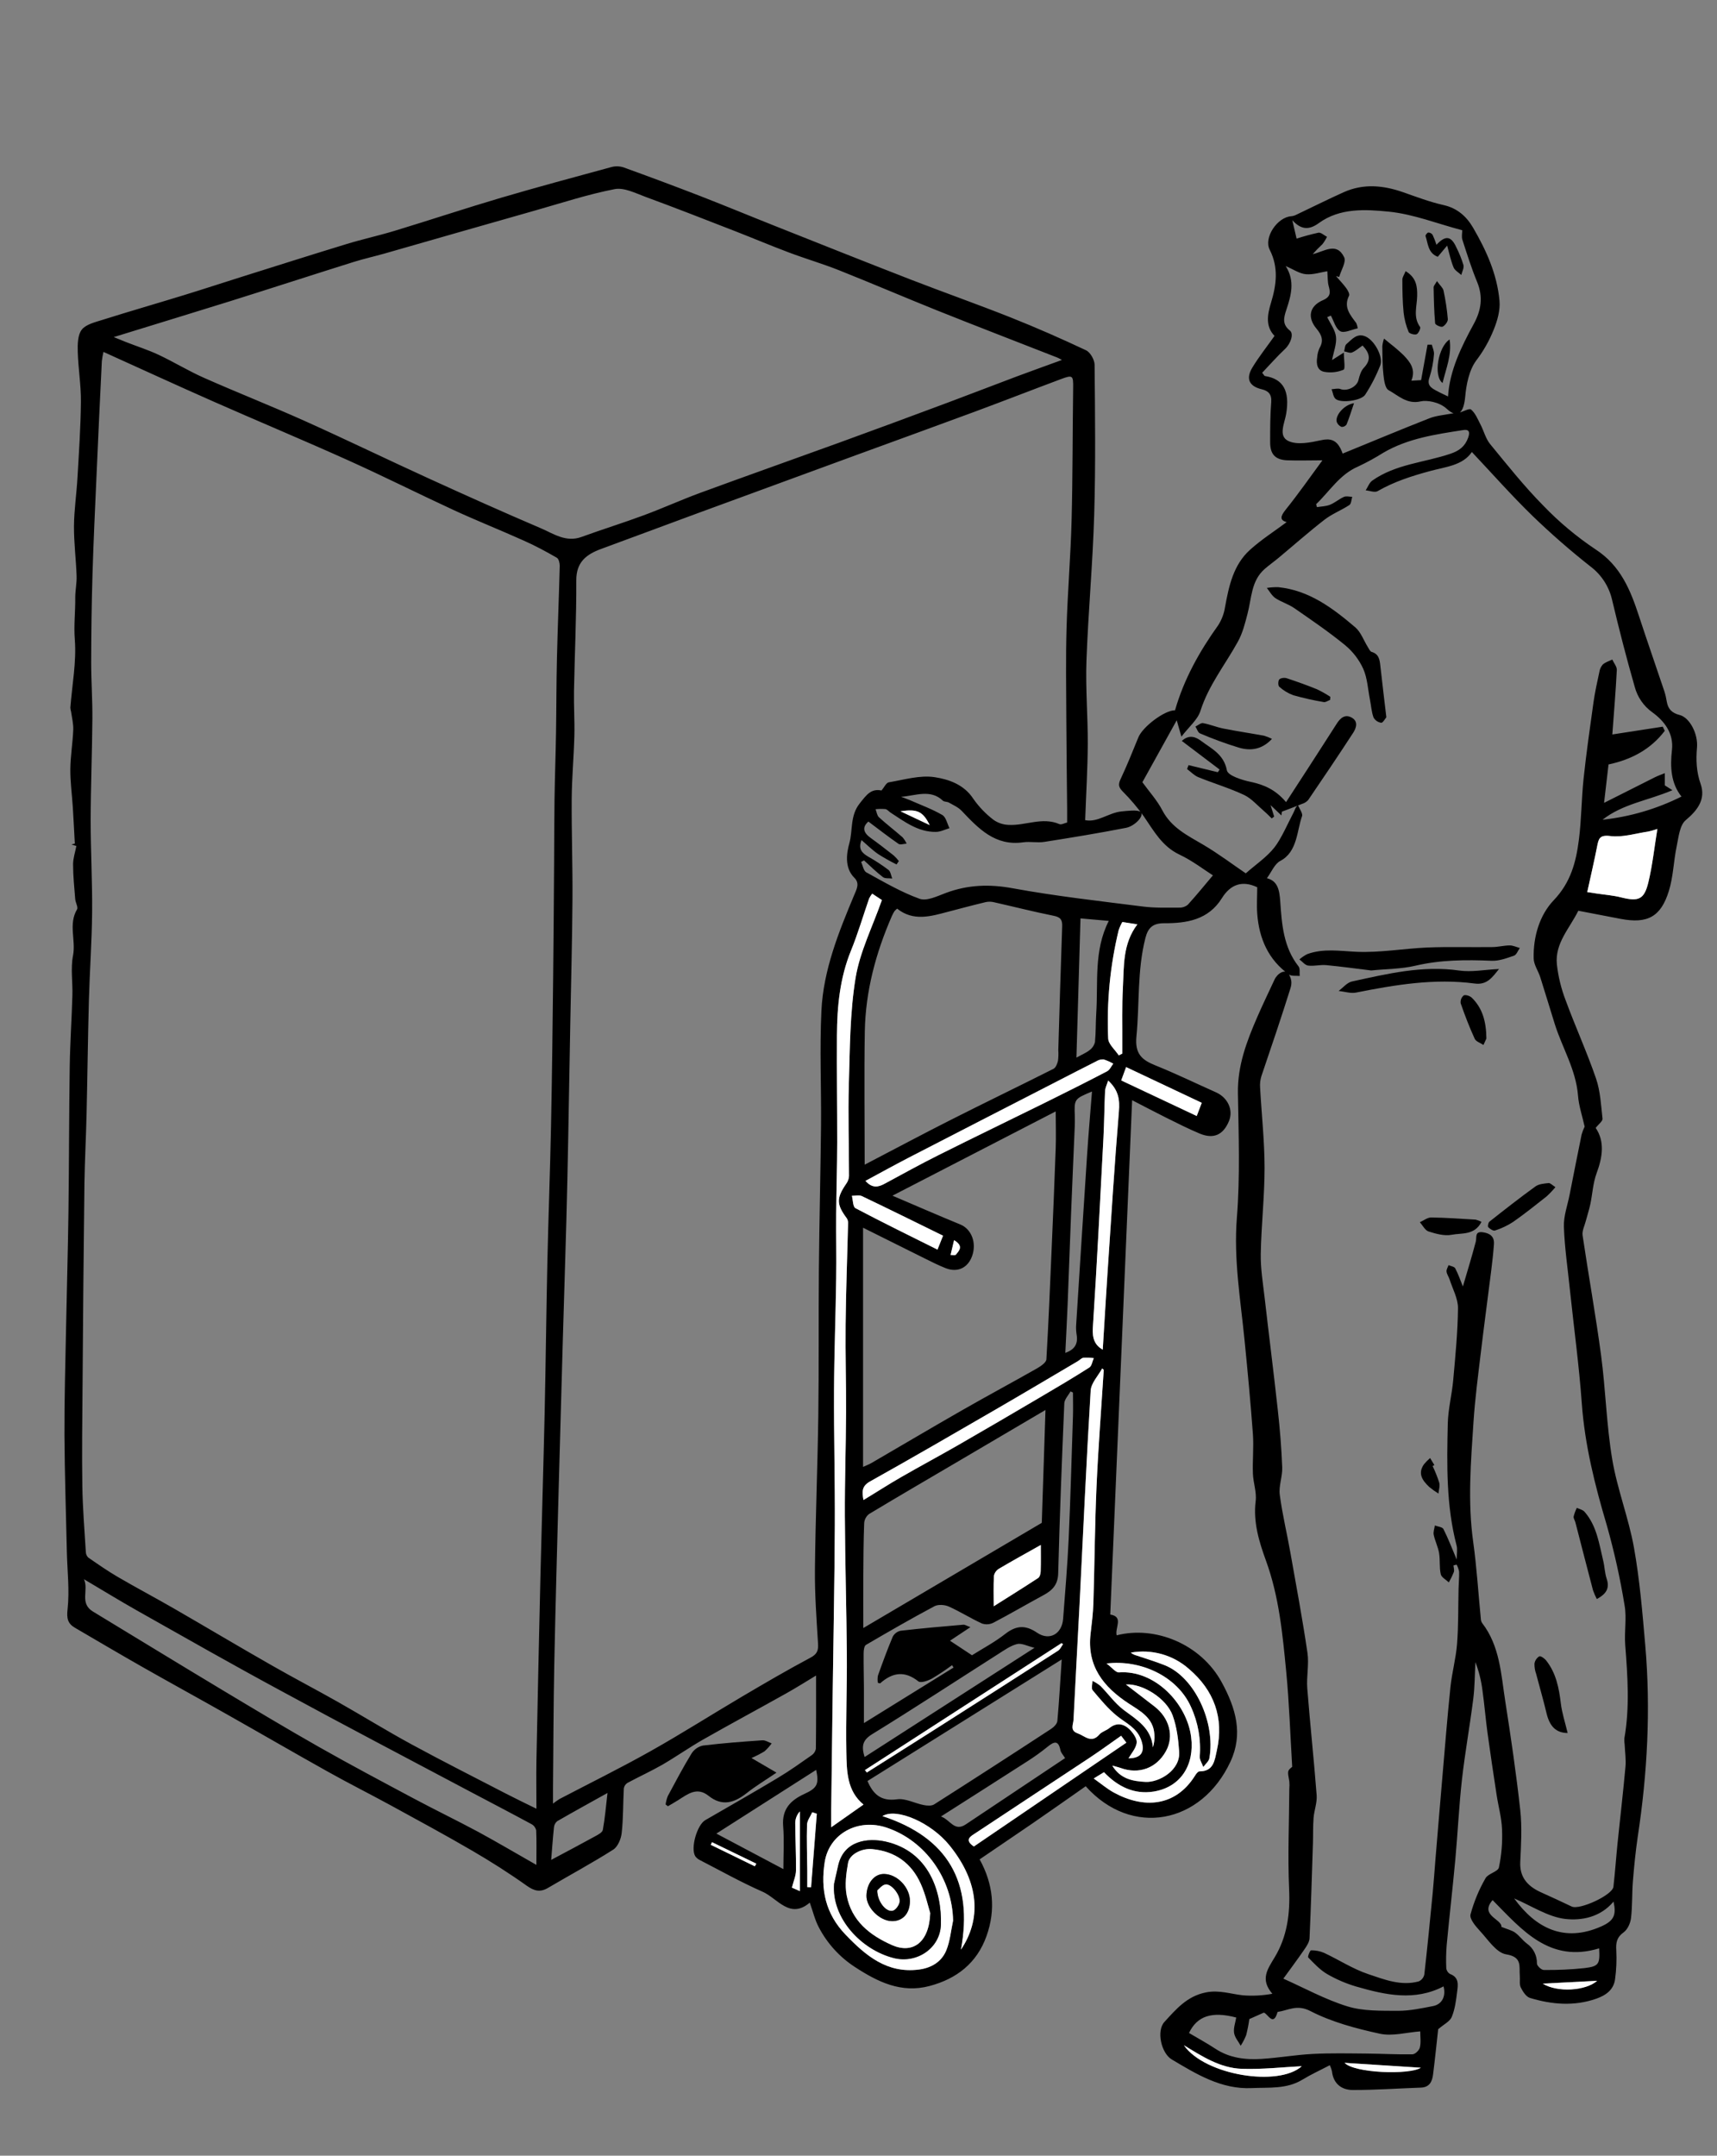<?xml version="1.0" encoding="UTF-8" standalone="no"?>
<!DOCTYPE svg PUBLIC "-//W3C//DTD SVG 1.1//EN" "http://www.w3.org/Graphics/SVG/1.1/DTD/svg11.dtd">
<svg width="100%" height="100%" viewBox="0 0 800 1004" version="1.1" xmlns="http://www.w3.org/2000/svg" xmlns:xlink="http://www.w3.org/1999/xlink" xml:space="preserve" style="fill-rule:evenodd;clip-rule:evenodd;stroke-linejoin:round;stroke-miterlimit:1.414;">
    <rect x="0" y="0" width="800" height="1004" fill="#808080" stroke="none"/>
    <g id="Layer_1_Image">
        <g transform="matrix(1,0,0,1,-1,-1)">
            <path d="M678.21,730.1C678.29,731.1 678.69,732.29 678.38,733.2C677.717,734.853 676.939,736.457 676.05,738C674.74,736.74 672.63,735.67 672.29,734.2C671.57,731.02 672.05,727.58 671.51,724.34C671.02,721.46 669.62,718.74 669.01,715.86C668.72,714.5 669.33,712.95 669.54,711.49C670.91,712.03 673.04,712.18 673.54,713.16C675.71,717.42 677.41,721.92 679.73,727.37C679.73,724.61 680.13,722.61 679.67,720.84C674.78,702.17 675.13,683.11 675.56,664.09C675.71,657.32 677.48,650.61 678.09,643.83C679.09,632.64 680.21,621.42 680.32,610.2C680.32,605.78 677.83,601.33 676.41,596.91C676.01,595.66 675.13,594.5 674.98,593.23C674.87,592.23 675.58,591.23 675.92,590.23C676.99,590.72 678.61,590.91 679.04,591.73C680.48,594.48 681.49,597.46 682.6,600.18C684.6,593.33 686.75,586.38 688.6,579.35C689.15,577.25 687.97,574.35 692,574.94C695.28,575.44 697.32,576.94 697.07,580.49C696.78,584.49 696.34,588.43 695.85,592.39C694.2,605.55 692.42,618.7 690.85,631.88C689.61,642.25 688.25,652.61 687.56,663.02C686.33,681.7 684.78,700.38 687.4,719.13C689.07,731.04 689.79,743.13 690.97,755.05C690.995,755.712 691.199,756.355 691.56,756.91C699.84,767.64 700.37,780.71 702.33,793.26C704.98,810.14 707.45,827.07 709.33,844.05C710.2,852.05 709.71,860.22 709.33,868.29C709.05,874.51 711.87,879.11 718.86,882.29C723.693,884.457 728.503,886.683 733.29,888.97C736.97,890.72 752.29,883.64 752.74,879.78C753.51,873.04 753.97,866.26 754.66,859.51C755.88,847.64 757.27,835.78 758.35,823.9C758.66,820.51 758.13,817.05 757.98,813.63C757.828,812.638 757.782,811.632 757.84,810.63C760.4,796.11 759.35,781.63 758.23,767.03C757.76,760.96 758.98,754.69 757.95,748.77C755.904,736.172 753.136,723.701 749.66,711.42C744.12,692.77 739.41,674.11 738,654.59C736.74,637.04 734.35,619.59 732.5,602.06C731.5,592.16 730,582.27 729.66,572.34C729.49,567.34 731.38,562.34 732.36,557.28C734.19,547.99 736.01,538.7 737.92,529.42C738.278,528.15 738.75,526.915 739.33,525.73C738.24,520.79 736.61,516.08 736.24,511.27C735.3,499.21 728.89,489.04 725.39,477.88C723.11,470.64 720.96,463.36 718.65,456.13C717.71,453.19 715.65,450.35 715.58,447.42C715.33,437.3 718.32,427.19 724.95,420.26C732.84,412 735.3,402.55 736.62,392.32C737.86,382.78 737.84,373.09 738.85,363.52C740.12,351.67 741.8,339.85 743.46,328.04C744.13,323.33 745.17,318.68 746.17,314.04C746.355,312.725 746.918,311.491 747.79,310.49C748.99,309.42 750.7,308.92 752.19,308.18C752.94,309.81 754.4,311.48 754.32,313.08C753.81,323.08 752.96,333.15 752.23,343.08L775.73,339.45L776.66,341.39C770.21,349.87 761.34,354.73 750.46,357.05C749.83,362.49 749.19,368.05 748.38,374.94C756.72,370.73 764.38,366.85 772.05,363.02C773.54,362.27 775.14,361.73 776.69,361.1L776.69,366.79L780.23,369.04C768.89,373.87 757.02,375.41 747.67,382.8C760.476,381.422 772.932,377.764 784.45,372C779.56,365.88 779.1,358.34 780.01,350.35C780.9,342.61 776.51,336.83 770.84,332.74C766.814,329.859 763.919,325.658 762.66,320.87C758.8,307.49 755.35,293.99 752.13,280.44C750.719,274.193 747.126,268.649 742,264.81C732.613,257.409 723.601,249.542 715,241.24C705.27,231.78 696.27,221.58 686.78,211.52C682.56,217.83 674.41,218.45 667.35,220.38C658.79,222.7 650.57,225.31 642.87,229.75C641.53,230.52 639.19,229.55 637.31,229.38C638.31,227.85 638.98,225.83 640.38,224.84C651.29,217.12 664.69,216.46 676.88,212.31C680.88,210.95 683.56,208.97 685.05,204.87C686.13,201.87 685.19,200.87 682.64,201.32C669.84,203.32 656.99,205.15 645.52,211.87C641.727,214.258 637.789,216.408 633.73,218.31C625.16,222 620.54,229.8 614.22,235.83L614.61,237.2C616.61,236.86 618.81,236.85 620.68,236.09C622.97,235.17 624.92,233.42 627.18,232.42C628.27,231.94 629.75,232.36 631.05,232.42C630.63,233.72 630.61,235.62 629.72,236.21C626,238.66 621.72,240.29 618.21,242.99C610.86,248.68 603.89,254.85 596.75,260.8C594.59,262.6 592.27,264.21 590.18,266.06C583.89,271.62 584.18,279.67 582.24,286.94C581.1,291.32 579.96,295.87 577.8,299.79C571.91,310.51 564.12,320.11 560.32,332.1C559.02,336.22 554.99,339.47 551.45,344.1C550.64,341.26 550.2,339.71 549.27,336.47L533.27,365.32C536.52,369.8 540.16,373.78 542.56,378.4C546.78,386.5 554.28,390.12 561.56,394.4C568.84,398.68 575.56,403.79 581.44,407.76C586.34,403.45 591.31,400.14 594.8,395.68C597.96,391.68 601.12,384.338 603.56,379.718C604.37,378.208 604.415,377.216 605.725,375.976C606.445,377.666 608.1,379.852 607.66,381.122C605.23,387.892 605.53,397.8 597.53,401.97C594.85,403.36 593.42,407.16 591.29,410.03C596.29,411.29 597.14,415.45 597.51,420.96C598.22,431.47 599.01,442.21 606.03,451.1C606.82,452.1 606.42,454.05 606.57,455.56C604.88,455.36 602.78,455.75 601.57,454.89C591.92,447.98 587.64,438.09 586.78,426.56C586.47,422.51 586.78,418.42 586.78,414.24C579.96,411 574.39,412.75 570.32,419.32C564,429.46 553.9,431.05 543.33,431C538.25,431 535.94,433 534.71,437.76C530.8,452.88 531.99,468.4 530.5,483.69C529.71,491.75 532.91,494.63 539.33,497.21C548.87,501.04 558.13,505.56 567.53,509.74C573.09,512.21 575.75,518.01 573.6,523.18C570.94,529.59 566.43,531.66 559.96,528.96C554.6,526.72 549.4,524.06 544.18,521.48C539.18,518.98 534.18,516.35 528.49,513.42C525.09,593.16 521.71,672.84 518.3,752.98C524.71,753.98 520.35,759.22 521.3,762.65C538.94,758.11 560.49,766.5 570.3,784.65C576.83,796.65 580.3,808.65 574.3,821.5C560.72,850.66 528.21,856.82 506.86,832.95C498.65,838.69 490.45,844.48 482.18,850.17C473.91,855.86 465.81,861.26 457.44,867C463.73,878.39 465.06,890.39 460.63,902.76C456.13,915.32 446.77,922.61 434.15,925.97C420.87,929.5 409.95,924.07 399.21,917.06C392.226,912.499 386.516,906.235 382.62,898.86C380.7,895.32 379.77,891.24 378.3,887.15C368.97,895.08 363.3,885.15 356.3,882.07C346.3,877.68 336.81,872.33 327.12,867.35C326.245,866.939 325.49,866.309 324.93,865.52C322.66,861.77 325.78,850.95 329.6,848.74C340.93,842.18 352.31,835.74 363.54,828.98C368.9,825.77 374.01,822.12 379.14,818.53C380.181,817.838 380.902,816.757 381.14,815.53C381.28,804.29 381.23,793.04 381.23,781.38C376.73,784.08 372.06,787.05 367.23,789.75C354.39,796.94 341.42,803.9 328.63,811.18C322.15,814.87 316.04,819.18 309.58,822.94C304.32,825.94 298.75,828.49 293.39,831.37C292.48,831.919 291.849,832.834 291.66,833.88C291.28,840.88 291.43,847.88 290.66,854.75C290.36,857.5 288.85,861.12 286.71,862.48C276.8,868.76 266.45,874.34 256.33,880.29C252.66,882.45 249.94,881.75 246.44,879.29C238.23,873.44 229.69,868.02 220.98,862.95C208.51,855.68 195.8,848.82 183.14,841.89C173.25,836.5 163.14,831.43 153.36,825.94C137.71,817.2 122.2,808.19 106.59,799.38C93.59,792.02 80.44,784.83 67.43,777.44C56.89,771.44 46.43,765.28 35.98,759.17C32.5,757.17 31.98,754.73 32.5,750.35C33.43,741.62 32.36,732.67 32.15,723.81C31.74,705.75 31.15,687.69 31.03,669.63C30.96,653.06 31.45,636.48 31.77,619.91C32.11,601.85 32.65,583.79 32.89,565.73C33.19,543.04 33.15,520.35 33.49,497.67C33.65,486.67 34.41,475.67 34.73,464.61C34.92,458.42 33.85,452.04 35.02,446.07C36.43,438.92 32.78,431.46 36.89,424.56C37.51,423.56 36.18,421.43 36.05,419.8C35.61,414.39 35.05,408.96 35.05,403.53C35.05,400.71 36.05,397.88 36.58,395.02L34.28,394.32L35.86,393.91C35.55,388.25 35.28,382.59 34.92,376.91C34.55,371.04 33.72,365.17 33.77,359.31C33.83,353.19 34.87,347.08 35.13,340.95C35.25,338.16 34.52,335.34 34.13,332.53C33.953,331.902 33.836,331.26 33.78,330.61C34.59,319.99 36.67,309.29 35.85,298.81C35.33,292.15 36.15,285.75 36.06,279.23C36.06,275.9 36.81,272.56 36.69,269.23C36.42,261.48 35.41,253.73 35.47,245.99C35.53,238.47 36.67,230.99 37.1,223.44C37.78,211.64 38.6,199.83 38.7,188.01C38.77,180.3 37.44,172.59 37.23,164.87C37.13,161.36 37.18,157 39.1,154.54C41.02,152.08 45.27,151.07 48.68,150C61.35,146 74.11,142.33 86.8,138.43C95.67,135.71 104.49,132.8 113.34,130.02C129.74,124.86 146.13,119.65 162.58,114.63C169.98,112.37 177.58,110.73 184.98,108.47C201.45,103.47 217.8,98.03 234.32,93.15C251.32,88.15 268.46,83.54 285.57,78.89C287.45,78.335 289.45,78.335 291.33,78.89C303.33,83.217 315.303,87.687 327.25,92.3C339.14,96.92 350.92,101.82 362.78,106.52C383.59,114.78 404.38,123.08 425.25,131.18C440.73,137.18 456.41,142.7 471.85,148.83C483.72,153.55 495.44,158.69 507,164.14C509,165.08 510.94,168.52 511,170.82C511.22,194.1 511.51,217.4 510.82,240.66C510.15,263.38 508.03,286.05 507.21,308.76C506.75,321.65 507.88,334.6 507.82,347.52C507.76,359.16 507.05,370.79 506.61,382.98C512.46,384.2 517.61,379.46 523.61,378.92C525.97,378.7 531.085,378.019 532.415,379.159C534.415,380.929 529.67,385.78 525.68,386.56C513.04,389.02 500.32,391.12 487.6,393.11C484.37,393.62 480.94,392.85 477.7,393.31C464.6,395.15 456.9,386.87 449.03,378.61C447.45,376.96 445.15,375.96 443.11,374.8C442.26,374.32 440.93,374.51 440.29,373.9C434.55,368.45 427.67,371.57 420.84,372.13C422.24,372.65 423.67,373.13 425.04,373.71C430.04,375.91 435.3,377.83 440.04,380.58C441.77,381.58 442.31,384.58 443.39,386.73C441.3,387.34 439.21,388.43 437.11,388.46C428.82,388.59 422.51,383.73 415.99,379.51C415.15,378.97 414.42,377.99 413.54,377.84C412.015,377.712 410.482,377.729 408.96,377.89C409.46,379.17 409.62,380.82 410.53,381.65C414.08,384.88 417.91,387.81 421.53,390.97C422.294,391.861 422.93,392.854 423.42,393.92C422.14,393.98 420.49,394.6 419.65,394.03C414.93,390.77 410.4,387.24 405.6,383.64C402.6,386.31 403.24,388.81 406.65,391.26C410.29,393.88 413.84,396.63 417.37,399.4C418.251,400.209 419.063,401.088 419.8,402.03L418.72,403.62C415.792,402.165 412.942,400.559 410.18,398.81C407.52,396.98 405.18,394.66 402.4,392.27C400.77,396.46 402.64,398.27 405.47,399.95C408.775,401.809 411.952,403.887 414.98,406.17C415.98,406.96 416.17,408.82 416.72,410.17C415.25,409.98 413.39,410.29 412.37,409.51C409.27,407.15 406.49,404.36 403.58,401.74C403.13,401.98 402.68,402.22 402.22,402.45C403.01,404.11 403.34,406.59 404.64,407.3C412.75,411.74 420.82,416.51 429.46,419.61C432.82,420.82 437.79,418.35 441.76,416.87C451.97,413.08 461.97,412.71 472.83,414.71C492.91,418.39 513.25,420.65 533.51,423.22C539.06,423.93 544.74,423.73 550.36,423.73C551.84,423.799 553.294,423.318 554.44,422.38C558.54,417.88 562.37,413.15 566.13,408.7C561.95,406.05 556.55,401.86 550.51,399.01C542.41,395.17 538.58,387.96 533.9,381.17C530.937,377.043 527.643,373.163 524.05,369.57C522.25,367.71 521.91,366.47 523.05,364.01C526.05,357.63 528.72,351.01 531.38,344.47C533.38,339.47 543.69,331.73 548.48,331.82C552.63,317.32 559.85,304.41 568.59,292.21C570.262,289.598 571.36,286.659 571.81,283.59C573.6,273.82 575.69,264.08 583.37,257.12C588.7,252.3 594.86,248.38 600.49,244.18C597.25,243.28 597.49,241.53 600.03,238.39C605.91,231.07 611.28,223.39 617.16,215.39C611.39,215.39 606.05,215.58 600.73,215.39C595.08,215.13 592.73,212.5 592.8,206.75C592.8,200.6 592.8,194.42 593.3,188.3C593.59,184.63 591.94,183.01 588.85,182.3C582.99,180.89 581.31,177.36 584.6,172.04C587.6,167.12 591.23,162.54 594.84,157.45C590.58,153.01 591.47,147.68 593.2,142.01C595.7,133.8 596.83,125.64 592.6,117.34C589.69,111.63 596.17,102.14 602.6,101.72C603.383,101.647 604.146,101.43 604.85,101.08C612.27,97.57 619.6,93.87 627.08,90.52C636.24,86.41 645.49,87.29 654.73,90.52C660.97,92.71 667.21,95.08 673.63,96.52C680.05,97.96 684.34,101.88 687.36,107.07C693.53,117.64 698.58,128.83 699.66,141.14C700.05,145.54 698.66,150.4 696.94,154.61C694.916,159.659 692.225,164.414 688.94,168.75C685.44,173.33 684.163,180.368 683.693,185.658C683.003,193.208 680.419,196.302 675.049,191.372C671.519,188.132 665.7,187.3 662.98,187.93C656.54,189.44 652.56,185.23 647.98,182.72C646.33,181.81 645.86,178.07 645.58,175.55C645.09,171.15 645.11,166.69 645.06,162.26C645.189,161.047 645.457,159.852 645.86,158.7C646.86,159.52 647.86,160.32 648.86,161.16C650.982,162.811 653.018,164.57 654.96,166.43C657.96,169.57 660.75,172.95 658.61,178.3L663.13,178.05L666.13,161.53L668.13,161.53C668.49,163.02 669.27,164.53 669.13,166C668.859,169.642 668.164,173.239 667.06,176.72C665.69,180.46 667.89,181.72 670.32,183.01C672.04,183.96 673.86,184.76 675.68,185.65C676.44,173.55 681.83,162.6 687.68,151.85C691.15,145.52 692.09,139.25 689.24,132.34C686.59,125.93 684.51,119.28 682.37,112.67C681.91,111.25 682.3,109.56 682.3,108.24C670.83,105.24 659.58,100.72 648,99.57C637.16,98.5 625.3,97.78 615.52,104.88C610.87,108.26 607.23,108.04 603.12,103.56L605.12,112.14C608.458,111.05 611.849,110.128 615.28,109.38C616.47,109.17 617.96,110.62 619.28,111.3C618.689,112.525 617.972,113.684 617.14,114.76C615.554,116.217 614.046,117.756 612.62,119.37C617.89,118.22 623.77,113.47 627.3,120.86C628.3,123.03 625.85,126.86 624.97,129.98L623.5,129.63C625.09,131.47 626.8,133.23 628.24,135.19C628.97,136.19 629.96,137.95 629.56,138.73C626.86,144.1 630.12,147.68 632.93,151.49C633.269,152.267 633.494,153.089 633.6,153.93C630.69,154.52 627.34,156.29 625.48,155.28C623.33,154.12 622.48,150.53 621.09,147.99L619.39,148.72C620.83,151.72 623.12,154.72 623.48,157.85C623.85,161.21 622.39,164.78 621.64,168.71L627.14,165.2C627.14,168.72 627.91,172.83 627,173.2C624.193,174.376 621.108,174.723 618.11,174.2C614.74,173.61 614.21,170.5 614.71,167.43C614.812,165.94 615.181,164.48 615.8,163.12C617.88,159.63 616.8,156.97 614.43,154.12C610.03,148.87 611.02,143.58 617.37,140.82C621.13,139.19 620.87,137.18 620.05,134.15C619.55,132.32 619.67,130.31 619.43,127.32C616.49,127.79 612.87,129.02 609.43,128.71C606.43,128.44 603.55,126.42 600.04,124.92C604.5,131.92 602.54,138.68 600.35,145.27C599.1,149.02 598.35,152.07 601.99,154.96C603.99,156.53 602.26,161.15 599.76,163.51C595.98,167.06 592.54,170.98 589.08,174.62C589.93,175.62 590.08,176.09 590.34,176.13C598.9,177.45 602.01,183.02 600.28,193.67C599.56,198.1 596.38,204.13 601.34,206.42C605.5,208.34 611.56,207.1 616.51,206.03C620.91,205.03 623.51,206.03 625.51,209.74C625.919,210.557 626.277,211.398 626.58,212.26C640.1,206.73 653.46,201.14 666.94,195.84C670.13,194.59 673.7,194.31 677.11,193.66C678.25,193.44 679.46,193.57 680.58,193.3C682.58,192.81 685.58,191.01 686.43,191.75C688.43,193.45 689.54,196.29 690.82,198.75C692.38,201.75 693.21,205.3 695.3,207.84C703.3,217.58 711.15,227.47 719.98,236.41C727.345,244.081 735.519,250.931 744.36,256.84C756.1,264.44 760.69,275.84 764.69,288.08C768.51,299.73 772.56,311.31 776.46,322.94C776.961,324.511 777.339,326.12 777.59,327.75C778.19,331.2 779.92,333.09 783.59,334.01C788.23,335.17 792.23,342.74 791.68,349.15C791.17,355 791.38,360.46 793.38,366.15C795.81,373.15 792.05,378.31 786.45,382.97C783.6,385.35 783.1,390.92 782.21,395.19C780.76,402.06 780.64,409.29 778.58,415.94C774.85,428.04 768.58,431.32 756.22,428.99C749.71,427.76 743.22,426.49 736.38,425.18C732.38,433.31 725.45,440.26 726.38,450.05C727.019,455.805 728.393,461.455 730.47,466.86C734.97,479.12 740.42,491.04 744.66,503.39C746.66,509.26 746.96,515.77 747.66,522.03C747.78,523.18 745.86,524.53 744.47,526.33C748.72,532.54 747.75,539.77 744.91,547.42C743.21,551.98 742.99,557.08 741.97,561.9C741.41,564.53 740.54,567.08 739.87,569.68C739.29,571.91 738.07,574.28 738.38,576.4C741.14,595.09 744.52,613.7 747.01,632.4C749.14,648.46 749.5,664.78 752.19,680.73C754.52,694.6 759.83,707.96 762.31,721.81C765,736.81 766.25,752.05 767.57,767.24C770.17,797.17 768.57,826.98 764.04,856.66C763.04,863.52 762.35,870.45 761.8,877.37C761.35,883.01 761.61,888.72 760.93,894.37C760.65,896.73 759.33,899.68 757.5,900.99C754.28,903.29 753.85,905.8 754.07,909.38C754.302,913.834 754.117,918.3 753.52,922.72C752.89,927.77 749.21,930.33 744.71,931.91C734.38,935.52 724.03,934.61 713.85,931.54C712.06,931 710.5,928.54 709.57,926.66C708.84,925.14 709.28,923.06 709.12,921.24C708.74,916.9 710.41,912.46 702.76,911.24C698.2,910.51 694.32,904.4 690.54,900.33C688.54,898.16 685.63,894.76 686.15,892.66C687.745,886.755 690.098,881.081 693.15,875.78C694.34,873.61 698.94,872.78 699.38,870.78C700.614,864.939 701.105,858.964 700.84,853C700.65,847.64 699.13,842.33 698.32,837C696.85,827.37 695.39,817.73 694.07,808.08C693.18,801.52 692.64,794.92 691.73,788.36C691.167,783.837 690.062,779.399 688.44,775.14C688.12,780.84 688.15,786.58 687.44,792.22C685.85,804.8 683.58,817.3 682.16,829.89C680.77,842.26 680.21,854.72 679.07,867.12C677.85,880.34 676.31,893.52 675.07,906.73C674.765,910.365 674.695,914.016 674.86,917.66C674.986,918.797 675.643,919.811 676.63,920.39C680.98,922.01 680.31,925.57 679.91,928.77C679.42,932.71 678.91,936.77 677.41,940.4C676.54,942.51 673.75,943.81 671.09,946.1C670.41,952.16 669.65,959.66 668.72,967.1C668.31,970.42 667.13,973.17 663,973.31C652.44,973.67 641.88,974.45 631.32,974.42C626.07,974.42 622.21,971.49 621.59,965.63C621.36,964.676 621.025,963.75 620.59,962.87C616.15,965.2 611.84,967.16 607.82,969.61C600.44,974.1 592.25,973.15 584.27,973.53C570.05,974.2 558.5,967.05 546.94,960.18C542.05,957.27 539.73,946.88 543.52,942.74C548.92,936.84 554.08,930.67 562.95,928.95C569.08,927.76 574.4,929.69 580.1,930.32C584.688,930.685 589.305,930.442 593.83,929.6C588.05,922.9 591.53,918.24 594.92,912.6C600.72,903 602.15,892.27 601.64,880.9C600.94,865.36 601.64,849.75 601.73,834.17C601.835,833.016 601.835,831.854 601.73,830.7C600.83,825.76 600.79,825.76 603.07,823.9C602.14,808.49 601.68,793.97 600.28,779.55C598.59,762.08 596.96,744.64 590.83,727.82C587.67,719.13 584.83,709.95 586.05,700.12C586.57,695.99 584.92,691.63 584.77,687.36C584.54,681.25 585.19,675.1 584.77,669.01C583.71,654.48 582.34,639.96 580.9,625.46C579.01,606.39 575.74,587.55 577.3,568.08C578.83,548.85 578.1,529.41 577.78,510.08C577.57,497.35 581.87,486.01 586.78,474.73C589.34,468.83 592.15,463.04 594.86,457.21C596.13,454.46 599.83,451.9 601.57,454.89C602.88,457.15 602.96,459.076 602.25,461.326C598.25,474.116 593.04,489.54 588.71,502.24C588.183,503.971 587.983,505.786 588.12,507.59C588.8,520.02 590.18,532.43 590.2,544.86C590.2,558.22 588.67,571.58 588.42,584.96C588.3,591.71 589.42,598.5 590.21,605.25C592.21,622.74 594.45,640.2 596.36,657.69C597.36,666.57 598.07,675.5 598.42,684.42C598.58,688.66 596.74,693.05 597.28,697.18C598.47,706.33 600.69,715.34 602.28,724.44C605.03,739.89 607.91,755.34 610.19,770.87C610.97,776.22 609.67,781.87 610.09,787.3C611.39,803.93 613.2,820.52 614.47,837.16C614.73,840.6 613.31,844.16 613.03,847.67C612.72,851.61 612.86,855.59 612.73,859.54C612.25,874.28 611.82,889.02 611.15,903.75C611.06,905.54 609.81,907.41 608.72,908.99C605.4,913.8 601.9,918.49 598.95,922.56C608.81,926.94 618.5,932.31 628.87,935.49C636.27,937.75 644.57,937.49 652.47,937.54C657.88,937.54 663.34,936.37 668.71,935.33C672.9,934.51 674.8,930.73 673.59,926.16C660.12,933.16 646.54,930.16 633.08,926.29C628.301,924.902 623.708,922.941 619.4,920.45C616.05,918.51 613.29,915.5 610.55,912.7C610.17,912.32 611.39,909.35 611.85,909.36C613.937,909.329 616.008,909.735 617.93,910.55C624.83,913.78 631.34,918.05 638.49,920.45C645.98,922.96 653.76,926.09 662.02,923.84C663.337,923.263 664.303,922.092 664.62,920.69C666.06,908.03 667.3,895.35 668.53,882.69C669.03,877.57 669.36,872.43 669.79,867.31C670.85,854.63 671.89,841.96 672.99,829.31C674.21,815.14 675.33,800.96 676.8,786.81C677.5,780.04 679.36,773.39 679.89,766.62C680.55,758.08 680.38,749.47 680.59,740.89C680.65,738.26 680.93,735.63 680.84,733.01C680.622,731.861 680.231,730.752 679.68,729.72L678.21,730.1ZM49.21,164.89C48.871,166.31 48.617,167.749 48.45,169.2C47.583,186.753 46.767,204.31 46,221.87C45.31,237.47 44.55,253.06 44.09,268.67C43.68,282.26 43.51,295.87 43.48,309.47C43.48,318.25 44.11,327.04 44.04,335.83C43.92,351.6 43.27,367.38 43.24,383.16C43.24,397.38 44.05,411.61 43.92,425.83C43.8,439.53 42.79,453.23 42.42,466.93C41.94,484.52 41.75,502.11 41.34,519.7C41.09,530.5 40.51,541.31 40.34,552.12C39.96,583.647 39.667,615.18 39.46,646.72C39.34,662.18 39.12,677.64 39.36,693.09C39.52,703.35 40.36,713.6 40.99,723.84C41.012,724.808 41.411,725.73 42.1,726.41C46.59,729.52 51.1,732.66 55.8,735.41C64.38,740.41 73.17,745.07 81.8,750.03C97.19,758.9 112.46,768.03 127.88,776.8C137.96,782.57 148.28,787.93 158.39,793.65C169.92,800.18 181.2,807.17 192.85,813.49C207.41,821.4 222.22,828.86 236.94,836.49C241.43,838.81 245.99,840.99 250.94,843.42C250.94,835.42 250.81,828.18 250.94,820.92C251.52,791.82 252.153,762.727 252.84,733.64C253.43,708.9 254.21,684.17 254.76,659.43C255.28,635.81 255.52,612.19 256.04,588.57C256.5,567.64 257.31,546.72 257.73,525.79C258.21,502.54 258.47,479.27 258.73,456.01C258.94,438.32 259.04,420.63 259.17,402.95C259.24,392.95 259.22,383.02 259.37,373.06C259.52,362.93 259.89,352.81 260.06,342.68C260.25,331.05 260.21,319.42 260.49,307.79C260.83,293.36 261.43,278.94 261.8,264.51C261.8,263.24 261.34,261.29 260.45,260.78C255.45,257.89 250.3,255.11 245.01,252.78C234.28,247.95 223.32,243.6 212.62,238.68C196,231 179.69,222.8 163.06,215.32C142.3,205.98 121.28,197.21 100.46,188.02C83.46,180.52 66.57,172.75 49.18,164.89L49.21,164.89ZM498.21,384.09C498.21,381.73 498.21,379.76 498.21,377.78C498.08,363.86 497.89,349.95 497.83,336.03C497.77,321.83 497.53,307.61 497.94,293.42C498.42,276.78 499.84,260.17 500.28,243.53C500.82,222.95 500.72,202.35 501.01,181.76C501.1,175.89 500.86,175.5 495.38,177.55C481.99,182.55 468.66,187.75 455.25,192.72C436.78,199.56 418.25,206.25 399.75,213.02C375.017,222.067 350.293,231.13 325.58,240.21C310.76,245.65 295.98,251.21 281.16,256.64C274.26,259.17 269.46,262.72 269.51,271.34C269.6,288.5 268.75,305.67 268.44,322.84C268.31,329.84 268.79,336.84 268.61,343.77C268.36,353.53 267.44,363.28 267.37,373.04C267.26,388.6 267.84,404.16 267.73,419.71C267.61,438.71 267.07,457.79 266.73,476.83C266.39,495.21 266.057,513.59 265.73,531.97C265.49,544.38 265.24,556.8 264.89,569.21C264.39,587.63 263.78,606.06 263.25,624.48C262.583,648.38 261.917,672.28 261.25,696.18C260.55,722.88 259.79,749.59 259.25,776.3C258.87,795.43 258.84,814.56 258.66,833.68C258.66,835.88 258.66,838.07 258.66,841.04C259.622,840.278 260.623,839.567 261.66,838.91C275.78,831.52 290.09,824.48 303.97,816.68C318.4,808.58 332.37,799.68 346.63,791.26C357.2,785.02 367.81,778.82 378.63,773.06C381.8,771.37 382.34,769.66 382.14,766.44C381.44,755.01 380.59,743.54 380.7,732.1C380.94,708.21 381.94,684.33 382.27,660.44C382.59,637.67 382.34,614.9 382.54,592.13C382.74,569.91 383.31,547.69 383.54,525.47C383.7,507.47 382.86,489.53 383.73,471.62C384.66,452.72 391.73,435.24 398.96,417.95C400.12,415.17 401.71,412.46 399.06,409.82C394.25,405.04 395.55,397.98 396.74,393.72C398.41,387.72 396.98,380.93 401.58,375.17C404.69,371.27 406.8,368.17 411.72,369.17C412.99,367.68 413.89,365.58 415.11,365.37C422.24,364.18 429.68,361.9 436.54,362.98C443.08,363.98 450.21,366.41 454.54,373.11C457.124,376.78 460.25,380.037 463.81,382.77C465.839,384.232 468.252,385.07 470.75,385.18C478.67,385.69 486.52,381.36 494.58,384.82C495.47,385.24 497,384.36 498.19,384.09L498.21,384.09ZM54,158C56.62,159.07 58.13,159.7 59.65,160.29C64.73,162.29 69.95,163.93 74.87,166.24C82.06,169.62 88.87,173.81 96.15,177.02C111.64,183.88 127.43,190.09 142.88,197.02C162.28,205.72 181.41,215.02 200.74,223.83C218.08,231.75 235.47,239.55 253,247.04C258.93,249.57 264.66,253.74 271.92,251.09C281.54,247.57 291.35,244.56 300.92,241C309.79,237.72 318.42,233.79 327.3,230.53C348.75,222.65 370.3,215.05 391.79,207.25C408.797,201.063 425.78,194.8 442.74,188.46C453.45,184.46 464.1,180.33 474.8,176.31C481.64,173.75 488.52,171.31 495.8,168.64C494.7,168.09 494,167.64 493.25,167.39C474.71,160.13 456.12,152.98 437.63,145.59C422.42,139.48 407.32,133 392,126.9C384.3,123.84 376.32,121.51 368.57,118.59C360.18,115.44 351.92,111.94 343.57,108.69C329.66,103.28 315.76,97.83 301.76,92.69C297.1,90.97 291.76,88.23 287.38,89.09C274.93,91.51 262.79,95.5 250.55,98.98C227.09,105.647 203.637,112.347 180.19,119.08C175.4,120.44 170.52,121.52 165.77,123.01C146.61,129.01 127.5,135.24 108.33,141.25C90.66,146.76 72.91,152.16 54,158ZM403.12,572.81L403.12,684.22C404.71,683.49 405.91,683.05 406.99,682.43C421.19,674.17 435.32,665.8 449.58,657.65C461.12,651.05 472.84,644.77 484.4,638.2C486.07,637.2 488.45,635.57 488.54,634.11C489.54,617.11 490.24,600.11 490.97,583.11C491.64,567.37 492.33,551.62 492.88,535.87C493.09,530.05 492.88,524.2 492.88,518.64L416.82,557.89C427.76,562.55 438.05,567.05 448.45,571.31C453.6,573.42 456.15,579.8 453.92,586.05C451.92,591.54 447.14,593.83 441.58,591.64C438.19,590.3 434.92,588.64 431.65,587.02C422.5,582.47 413.34,577.89 403.12,572.81ZM403.88,543.45C417.88,536.17 430.98,529.15 444.27,522.45C460.08,514.45 476.04,506.78 491.86,498.8C492.94,498.26 493.63,496.41 493.95,495.04C494.158,493.398 494.204,491.741 494.09,490.09C494.67,470.87 495.21,451.65 495.9,432.44C496.02,429.32 495.06,428.15 491.9,427.52C482.65,425.66 473.49,423.33 464.28,421.25C463.015,420.921 461.693,420.88 460.41,421.13C454.46,422.55 448.53,424.13 442.62,425.68C434.55,427.84 426.49,430.19 419,424.2C418.537,424.567 418.112,424.979 417.73,425.43C417.285,426.133 416.894,426.868 416.56,427.63C409.09,444.75 404.28,462.57 403.94,481.3C403.59,501.86 403.88,522.45 403.88,543.45L403.88,543.45ZM488.12,657.7C474.51,665.7 461.4,673.44 448.28,681.15C434.15,689.46 419.98,697.7 405.93,706.15C404.606,707.169 403.777,708.704 403.65,710.37C403.33,718.47 403.29,726.59 403.24,734.71C403.19,742.83 403.24,750.99 403.24,759.26L486.4,710.26C487,692.82 487.53,675.54 488.12,657.7ZM250.92,869.58C250.92,863.33 251.05,858.41 250.83,853.5C250.562,852.284 249.786,851.239 248.7,850.63C239.23,845.51 229.7,840.55 220.15,835.5C190.72,819.88 161.15,804.42 131.91,788.5C109.44,776.38 87.24,763.74 65,751.2C56.91,746.64 49,741.77 40.11,736.52C42.47,741.52 37.87,747.67 44.32,751.59C64.32,763.72 84.26,775.93 104.32,787.97C119.32,796.97 134.32,805.97 149.57,814.63C164.14,822.89 178.94,830.74 193.73,838.63C203.65,843.93 213.79,848.82 223.73,854.15C232.39,858.84 240.92,863.9 250.92,869.58ZM411.92,420.21C410.81,419.47 409.19,418.41 407.37,417.21C406.816,417.918 406.337,418.683 405.94,419.49C403.13,427.56 400.73,435.81 397.51,443.71C392.31,456.45 391.02,469.71 390.94,483.25C390.83,499.87 391.1,516.49 391.06,533.1C391.06,544.24 390.68,555.37 390.59,566.5C390.52,576.5 390.77,586.5 390.59,596.42C390.33,613.86 389.64,631.3 389.59,648.74C389.49,669.68 390.06,690.62 389.96,711.55C389.83,737.61 389.31,763.66 388.96,789.71C388.72,807.943 388.49,826.167 388.27,844.38C388.27,846.9 388.27,849.38 388.27,852.05L403.33,841.47C395.53,835.07 395.53,825.79 395.33,816.9C395.05,801.83 395.67,786.75 395.56,771.67C395.4,750.12 394.74,728.58 394.64,707.02C394.56,691.02 395.13,675.02 395.2,658.94C395.27,645.31 394.83,631.67 394.99,618.03C395.17,602.26 395.76,586.5 396.13,570.73C396.18,569.937 395.984,569.148 395.57,568.47C390.68,561.88 390.65,559.09 395.28,552.31C396.046,551.262 396.494,550.016 396.57,548.72C396.57,534.48 396.07,520.23 396.5,506.01C396.99,489.46 396.97,472.72 399.63,456.46C401.64,444.27 407.52,432.7 411.9,420.21L411.92,420.21ZM495.68,773.9L405.19,830.51C407.8,836.62 411.45,840.08 418.94,839.03C422.88,838.48 427.2,840.9 431.39,841.71C432.96,842.02 435.04,842.17 436.25,841.4C454.49,829.787 472.657,818.063 490.75,806.23C492.02,805.4 493.54,803.87 493.66,802.54C494.51,793.18 495,783.79 495.68,773.9ZM410,784.76C409.832,783.648 409.849,782.516 410.05,781.41C412.23,775.32 414.44,769.24 416.96,763.28C417.718,761.858 419.072,760.845 420.65,760.52C430.37,759.4 440.12,758.52 449.87,757.71C450.56,757.65 451.29,758.18 453.14,758.85L443.63,765.17L453.88,771.94C458.76,768.86 464.4,765.89 469.34,762.02C474.45,758.02 478.78,757.74 484.19,761.43C489.95,765.36 495.8,762.05 496.34,754.96C497.28,742.58 498.34,730.2 498.92,717.8C499.79,698.74 500.28,679.65 500.92,660.58C501.04,656.93 500.92,653.28 500.92,649.58L499.78,649.05C498.78,650.9 496.98,652.72 496.89,654.61C495.76,681.01 494.72,707.41 494.04,733.82C493.9,739.25 491.17,741.82 486.99,744.06C479.26,748.23 471.68,752.68 463.9,756.76C462.247,757.605 460.322,757.753 458.56,757.17C453.28,754.76 448.34,751.6 443.05,749.24C441.14,748.39 438.12,748.18 436.37,749.11C425.6,754.85 415.01,760.95 404.48,767.11C403.64,767.6 403.4,769.6 403.39,770.91C403.33,776.22 403.49,781.53 403.52,786.84C403.55,792.15 403.52,797.58 403.52,803.54L445.28,777.67C445.04,777.3 444.81,776.93 444.58,776.56C441.562,778.81 438.428,780.9 435.19,782.82C433.31,783.82 430,784.98 428.89,784.1C422.51,779.04 416.84,779.93 411.16,784.95C411.12,785.09 410.88,785 410,784.76ZM662.7,947.12C656.34,947.59 649.78,949.48 643.92,948.21C632.83,945.8 621.51,942.79 611.52,937.64C605.27,934.42 601.27,937.32 596.26,938.07C594.26,945.18 591.78,938.95 589.86,938.38L583.11,941.38C582.751,943.912 582.253,946.422 581.62,948.9C580.932,950.616 580.078,952.261 579.07,953.81C577.99,951.81 576.3,949.92 575.99,947.81C575.66,945.51 576.6,943.03 576.99,940.67C565.57,937.67 558.77,939.96 554.99,947.87C559.09,950.3 563.3,952.58 567.29,955.21C573.89,959.56 581.29,960.41 588.8,959.94C596.73,959.44 604.61,958.04 612.55,957.63C620.93,957.19 629.36,957.38 637.76,957.45C644.87,957.51 651.97,957.93 659.07,957.8C660.3,957.8 662.22,955.98 662.54,954.68C663.14,952.32 662.73,949.76 662.73,947.12L662.7,947.12ZM515.27,639L514.5,638.38C512.64,641.82 509.35,645.17 509.14,648.71C507.14,681.87 505.64,715.07 503.96,748.25C503.05,766.17 502.02,784.08 501.15,802.01C501.04,804.21 499.33,807.01 503.04,808.32C506.42,809.52 509.44,813.23 513.22,808.85C514.35,807.54 516.39,807.05 517.8,805.92C521.4,803.01 524.8,803.92 527.57,806.79C529.1,808.37 530.87,810.9 530.57,812.79C530.23,815.35 528.09,817.66 526.78,819.97C532.78,819.97 534.69,816.97 532.61,811.28C530.53,805.59 525.61,803.64 521.51,800.34C517.21,796.9 513.64,792.51 510.06,788.27C509.33,787.41 509.96,785.39 509.97,783.9C511.281,784.512 512.514,785.281 513.64,786.19C517.33,789.9 520.42,794.35 524.55,797.45C530.68,802.05 537.37,805.83 538.13,814.86C538.756,812.888 538.987,810.812 538.81,808.75C538.34,801.1 532.18,797.92 526.88,794.46C515.06,786.74 507.34,777.06 509.09,762.01C509.64,757.24 510.25,752.47 510.4,747.68C510.96,729.61 511.07,711.52 511.86,693.46C512.65,675.4 514.12,657.11 515.27,639ZM445.07,895.58C444.73,876.22 432.3,858.42 414.21,852.28C400.73,847.7 387.37,855.1 385.27,868.18C383.27,881.03 385.67,892.42 394.98,902.1C404.29,911.78 414.24,920.24 429.1,918.35C434.93,917.61 439.68,914.78 441.89,909.44C443.67,905.09 444.06,900.19 445.07,895.55L445.07,895.58ZM516.57,775.81C519.12,777.69 520.83,780.02 522.35,779.91C539.13,778.68 554.07,794.46 556,810.02C557.61,823.02 551.15,833.3 538.66,835.39C529.49,836.92 521.84,833.16 515.39,826.39L510.6,829.32C514.06,831.76 516.83,834.14 519.97,835.86C533.69,843.38 548.58,842.69 557.81,828C558.31,827.19 559.18,826 559.88,826C566.59,826 566.97,820.69 567.97,816.29C571.42,801.04 566.63,788.21 554.97,778.29C547.578,771.753 537.582,768.953 527.87,770.7C528.703,771.358 529.669,771.829 530.7,772.08C535.04,773.56 539.44,774.86 543.7,776.56C557.81,782.2 567.4,803.38 564.51,819.84C564.25,821.34 562.64,822.6 561.66,823.97C561.08,822.33 559.91,820.64 560.02,819.05C560.636,811.141 559.218,803.205 555.9,796C549.35,781.39 532,773.88 516.57,775.78L516.57,775.81ZM740.57,416.52C741.57,416.67 743.14,416.87 744.69,417.1C748.63,417.7 752.69,418 756.49,418.97C764.4,420.97 767.1,419.97 769.03,411.97C770.96,403.97 771.81,395.78 773.24,387.09C771.852,387.575 770.436,387.976 769,388.29C763.1,389.16 757,391.11 751.34,390.39C746.21,389.74 745.85,391.72 745.15,395.3C743.77,402.21 742.16,409.06 740.54,416.49L740.57,416.52ZM404.24,551C407.47,554.57 410.24,553.89 413.24,552.27C421.57,547.77 429.86,543.19 438.32,538.96C454.8,530.71 471.4,522.72 487.92,514.56C497.59,509.78 507.24,504.94 516.81,499.95C518.04,499.31 518.73,497.62 519.67,496.42C518.243,495.586 516.727,494.915 515.15,494.42C513.985,494.354 512.828,494.651 511.84,495.27C505.46,498.47 499.12,501.76 492.77,505.02C469.857,516.78 446.957,528.553 424.07,540.34C417.53,543.77 411.05,547.37 404.24,551ZM509.79,509.37C501.47,512.85 501.48,512.85 501.79,520.98C501.85,522.64 501.79,524.31 501.74,525.98C501.2,538.9 500.61,551.82 500.1,564.74C499.52,579.32 499.02,593.9 498.44,608.48C498.14,615.93 497.73,623.37 497.36,631.09C501.7,629.6 503.28,626.95 502.67,622.89C502.422,621.414 502.328,619.916 502.39,618.42C504.07,591.8 505.783,565.183 507.53,538.57C508.17,528.91 509,519.23 509.79,509.41L509.79,509.37ZM366,871.54C366,864.92 366.42,858.13 365.89,851.42C365.27,843.54 369.44,839.42 375.82,836.51C381.82,833.76 382.66,831.9 381.28,825.32L334.78,855L366,871.54ZM403.32,699.64C409.36,696 415,692.33 420.84,689C429.59,684 438.51,679.21 447.27,674.17C460.07,666.837 472.83,659.397 485.55,651.85C493.27,647.31 500.99,642.75 508.55,637.94C509.71,637.21 509.96,635.06 510.63,633.56C509.017,633.376 507.391,633.325 505.77,633.41C504.88,633.52 504.11,634.46 503.25,634.96C490.39,642.53 477.57,650.17 464.66,657.64C445.28,668.86 425.92,680.09 406.38,691.01C402.46,693.17 402.61,695.77 403.31,699.64L403.32,699.64ZM514.81,629.64C515.55,617.64 516.26,605.54 517.07,593.41C518.74,568.5 520.28,543.59 522.34,518.71C522.79,513.25 522.22,508.82 517.34,504.29C516.74,506.23 515.97,507.68 515.9,509.16C515.55,516.43 515.52,523.72 515.14,530.99C513.59,560.49 512.14,589.99 510.2,619.46C509.85,624.44 511.18,627.59 514.8,629.6L514.81,629.64ZM483,768.47C479.63,767.66 477,766.19 474.88,766.72C471.77,767.5 468.93,769.58 466.13,771.35C446.54,783.82 427.13,796.54 407.34,808.71C402.76,811.53 402.34,814.38 403.84,819.34L483,768.47ZM502.58,493.57C505.33,492.04 507.22,491.29 508.72,490.06C509.951,489.143 510.822,487.823 511.18,486.33C511.62,481.88 511.48,477.33 511.77,472.91C512.71,458.56 510.54,443.81 517.61,429.91L504.43,428.75C503.77,450.5 503.16,471.72 502.54,493.57L502.58,493.57ZM497.27,819.86C496.27,818.26 495.27,817.25 495.07,816.09C494.17,811.6 492.24,812 489.28,814.41C486.314,816.818 483.216,819.058 480,821.12C466.72,829.67 453.38,838.12 439.42,847.03C443.69,848.48 445.62,854.29 450.96,850.73C466.28,840.48 481.65,830.25 497.23,819.86L497.27,819.86ZM257.81,867.25C264.97,863.43 271.67,859.9 278.3,856.25C279.67,855.5 281.67,854.47 281.88,853.25C282.88,847.8 283.32,842.25 284.05,836.08C275.81,840.67 268.15,844.87 260.59,849.24C259.726,849.968 259.189,851.014 259.1,852.14C258.56,857.27 258.21,862.38 257.81,867.25ZM746.09,908.45C723.04,915.45 710.21,899.93 696.45,885.98C690.19,893.16 700.89,894.81 700.55,898.44C703.41,899.6 705.4,900.02 706.91,901.1C708.91,902.53 710.39,904.67 712.35,906.17C715.41,908.281 717.2,911.804 717.1,915.52C717.1,916.57 719.16,918.52 720.28,918.52C726.581,918.604 732.882,918.317 739.15,917.66C746,916.83 746.49,915.83 746.09,908.45L746.09,908.45ZM523.92,430.45C523.235,431.658 522.663,432.927 522.21,434.24C518.229,450.731 516.586,467.701 517.33,484.65C517.45,487.35 520.54,489.9 522.26,492.52L523.93,491.68C523.93,490.08 523.93,488.47 523.93,486.86C523.99,478.23 523.73,469.58 524.19,460.97C524.73,450.97 524.03,440.68 530.96,431.53L523.92,430.45ZM525.81,812.66C525.06,811.66 524.33,810.66 523.4,809.45C518.4,812.97 513.71,816.38 508.9,819.57C491.24,831.28 473.5,842.89 455.9,854.57C453.6,856.1 449.9,857.75 454.79,861.02L525.81,812.66ZM412.15,846.85C442.64,856.85 454.56,877.67 448.73,909.05C458.05,895.24 457.73,878.16 443.42,860.51C434.82,849.88 418.72,842.84 412.15,846.85ZM519.24,823.34C522.98,829.48 528.66,830.68 534.79,830.95C540.92,831.22 551.01,825.56 550.42,816.95C550.03,811.27 549.31,805.4 547.42,800.09C544.52,792.01 533.29,785.09 525.6,785.57C530.13,789.05 534.6,792.44 539,795.88C545.95,801.3 548.08,809.74 544.27,816.62C539.87,824.62 531.68,827.62 523.05,824.44C521.8,824 520.5,823.69 519.24,823.34ZM464,749.12C470.63,744.94 477.72,740.54 484.7,735.96C485.46,735.46 485.85,733.96 485.88,732.85C486.02,728.6 485.94,724.34 485.94,720.57C479.47,724.21 472.87,727.84 466.39,731.67C465.2,732.401 464.368,733.599 464.1,734.97C463.84,739.7 464,744.45 464,749.12ZM440.4,576.53C427.85,570.38 415.25,564.14 402.57,558.09C401.29,557.48 399.48,557.97 397.92,557.95C398.45,559.95 398.36,563.06 399.59,563.71C412.25,570.39 425.11,576.71 437.81,583.01C438.68,580.79 439.51,578.73 440.39,576.53L440.4,576.53ZM706.49,885.2C716.49,898.98 729.78,905.94 747.15,898.2C753.08,895.55 754.15,892.81 752.79,886.67C746.6,894.05 737.79,895.61 730.23,894.74C722.12,893.76 714.49,888.59 706.49,885.2ZM525.69,498C524.87,500.23 524.16,502.18 523.41,504.24L558.59,520.78C559.42,518.59 560.18,516.6 560.93,514.64L525.69,498ZM404,825.42L404.87,826.54C416.023,819.493 427.17,812.44 438.31,805.38C456.903,793.54 475.473,781.67 494.02,769.77C495.02,769.13 495.54,767.77 496.29,766.77L495.6,766.28C465.073,785.993 434.54,805.707 404,825.42ZM552.59,953.56C562.43,967.64 596.76,973.06 607.53,963.32C598.75,963.76 589.14,964.86 579.58,964.54C569.5,964.21 561.05,958.74 552.59,953.56ZM381.59,845.76L379.47,845.07C378.62,847.01 377.08,848.92 377.02,850.89C376.8,857.98 377.07,865.09 377.14,872.19C377.14,874.78 377.14,877.36 377.14,879.94L378.91,880.02L381.59,845.76ZM627.49,961.76C632.06,966.59 657.75,967.46 663.02,964.04L627.49,961.76ZM373.69,881.76L373.69,844.7C372.365,846.138 371.602,848.006 371.54,849.96C371.54,857.37 371.98,864.79 371.89,872.19C371.89,874.7 370.73,877.19 369.99,880.19L373.69,881.76ZM719.83,924.85C726.61,929.07 739.83,928.24 745.18,923.54L719.83,924.85ZM420.58,378.85L434.18,385.28C431,378.9 428.34,377.68 420.56,378.86L420.58,378.85ZM352.68,870.23L353.4,869L332.76,859C332.56,859.41 332.37,859.81 332.17,860.21L352.68,870.23ZM445.53,578.61C444.983,580.91 444.44,583.207 443.9,585.5C444.76,585.5 446.04,585.78 446.39,585.34C447.93,583.43 450.11,581.38 445.53,578.61Z" style="fill-rule:nonzero;"/>
        </g>
        <g transform="matrix(1,0,0,1,-1,-1)">
            <path d="M351.13,819.8L362.78,826.61C357.51,830.2 353,832.9 348.91,836.14C343.15,840.68 337.46,842.46 331.16,837.42C325.72,833.07 321.42,836.61 316.98,839.42C315.41,840.42 313.79,841.32 312.2,842.26L311.13,841.45C311.302,840.114 311.638,838.804 312.13,837.55C315.72,830.86 319.27,824.13 323.23,817.66C324.429,815.788 326.327,814.47 328.5,814C337.7,812.88 346.96,812.18 356.21,811.55C357.61,811.46 359.1,812.48 360.54,812.98C359.572,814.322 358.462,815.556 357.23,816.66C355.274,817.85 353.235,818.9 351.13,819.8Z" style="fill-rule:nonzero;"/>
        </g>
        <g transform="matrix(1,0,0,1,-1,-1)">
            <path d="M598.05,380.79L593,376C593.76,378.46 594.21,379.9 594.67,381.34L593.52,382.17C592.33,381.03 591.2,379.84 589.95,378.78C586.88,376.17 584.11,372.87 580.59,371.22C573.73,368.01 566.39,365.84 559.35,362.98C557.4,362.19 555.83,360.47 554.08,359.18L554.78,357.36L568.42,360.66L569.24,359.41L551.64,346.09C555.2,342.82 558.37,344.4 560.64,346.09C565.48,349.73 571.23,352.29 572.64,359.78C573.11,362.23 579.56,364.28 583.56,365.12C589.82,366.44 595.23,368.7 600.21,374.59C603.77,369.11 607.11,363.99 610.43,358.86C614.92,351.86 619.43,344.96 623.87,337.98C625.57,335.32 627.77,333.48 630.87,335.27C633.97,337.06 632.87,340.14 631.5,342.27C624.64,352.83 617.57,363.27 610.5,373.65C609.714,374.491 608.715,375.106 607.61,375.43C604.52,376.69 601.39,377.84 598.28,379.03L598.05,380.79Z" style="fill-rule:nonzero;"/>
        </g>
        <g transform="matrix(1,0,0,1,-1,-1)">
            <path d="M639.9,453C633.01,452.16 625.96,451.17 618.9,450.51C616.13,450.25 613.25,451.08 610.5,450.72C609.05,450.53 607.78,448.85 606.43,447.85C607.54,446.88 608.766,446.05 610.08,445.38C617.65,442.62 625.3,443.96 633.08,444.3C644.03,444.77 655.08,442.78 666.08,442.3C676.08,441.9 686.21,442.23 696.27,442.1C698.99,442.1 701.71,441.34 704.43,441.33C705.99,441.33 707.56,442.1 709.12,442.53C708.24,443.76 707.6,445.69 706.44,446.09C703.07,447.27 699.44,448.62 696.02,448.48C684.02,447.98 672.22,448.01 660.4,450.8C653.87,452.33 647,452.26 639.9,453Z" style="fill-rule:nonzero;"/>
        </g>
        <g transform="matrix(1,0,0,1,-1,-1)">
            <path d="M646.94,335.07C646.33,335.77 645.34,337.7 644.51,337.63C642.994,337.403 641.673,336.471 640.95,335.12C640.01,332.51 639.85,329.63 639.3,326.87C638.35,322.04 638.11,316.87 636.17,312.49C634.22,308.232 631.331,304.471 627.72,301.49C620.15,295.3 612.03,289.77 603.98,284.2C601.29,282.34 597.98,281.41 595.25,279.58C593.59,278.47 592.55,276.44 591.25,274.83C592.996,274.557 594.763,274.436 596.53,274.47C610.96,275.91 621.94,284.24 632.44,293.16C635.09,295.41 636.37,299.26 638.31,302.36C638.83,303.18 639.31,304.36 640.05,304.61C643.51,305.61 643.83,308.29 644.15,311.18C645,318.88 645.94,326.6 646.94,335.07Z" style="fill-rule:nonzero;"/>
        </g>
        <g transform="matrix(1,0,0,1,-1,-1)">
            <path d="M699.43,452.31C696.23,456.31 693.81,459.84 688.11,459.08C669.41,456.6 651.11,459.65 632.84,463.29C630.28,463.8 627.42,462.82 624.7,462.53C626.76,461.02 628.63,458.63 630.91,458.13C647.37,454.55 663.76,450.56 680.91,453.03C686.62,453.85 692.6,452.64 699.43,452.31Z" style="fill-rule:nonzero;"/>
        </g>
        <g transform="matrix(1,0,0,1,-1,-1)">
            <path d="M635.86,161.93C634.17,163.09 632.68,164.47 630.92,165.18C629.92,165.58 628.5,164.86 627.27,164.65C627.6,163.5 627.57,161.92 628.33,161.27C630.89,159.1 633.27,155.86 637.39,157.78C641.51,159.7 645.59,167.23 644.1,171.19C642.228,175.953 639.883,180.515 637.1,184.81C635.32,187.63 625.82,188.9 623.31,186.81C622.2,185.89 622.03,183.81 621.43,182.28C622.81,182.22 624.36,181.74 625.55,182.2C628.6,183.4 633.14,181.2 633.93,178.06C634.43,176.06 635.07,173.76 636.42,172.34C640.06,168.56 639.12,165.39 635.86,161.93Z" style="fill-rule:nonzero;"/>
        </g>
        <g transform="matrix(1,0,0,1,-1,-1)">
            <path d="M745,745.75C744.313,744.438 743.722,743.077 743.23,741.68C740.46,731.17 737.77,720.68 735.04,710.11C734.79,709.11 734.04,708.11 734.21,707.29C734.556,705.907 735.052,704.565 735.69,703.29C736.9,703.87 738.45,704.16 739.26,705.09C745,711.64 746.07,720 748,728C748.66,730.73 748.7,733.65 749.59,736.29C751,740.48 749.68,743.26 745,745.75Z" style="fill-rule:nonzero;"/>
        </g>
        <g transform="matrix(1,0,0,1,-1,-1)">
            <path d="M731.41,808.16C725.85,808.1 722.98,804.91 721.54,798.82C720.1,792.73 718.32,786.73 716.75,780.67C716.186,779.124 715.915,777.486 715.95,775.84C716.163,774.437 716.983,773.196 718.19,772.45C718.89,772.14 720.69,773.45 721.46,774.45C726.03,780.28 727.38,787.19 728.24,794.38C728.77,798.85 730.25,803.25 731.41,808.16Z" style="fill-rule:nonzero;"/>
        </g>
        <g transform="matrix(1,0,0,1,-1,-1)">
            <path d="M725.71,553.92C724.446,555.438 723.083,556.871 721.63,558.21C716.49,562.27 711.36,566.37 705.99,570.12C703.369,571.82 700.534,573.165 697.56,574.12C696.76,574.41 695.21,573.38 694.42,572.56C694.06,572.18 694.42,570.43 694.96,569.99C702.03,564.41 709.12,558.84 716.42,553.58C718.03,552.41 720.47,552.24 722.58,552.02C723.38,552 724.3,553 725.71,553.92Z" style="fill-rule:nonzero;"/>
        </g>
        <g transform="matrix(1,0,0,1,-1,-1)">
            <path d="M593.64,345.14C588.91,350.21 583.64,350.75 578.4,349.27C572.195,347.38 566.099,345.15 560.14,342.59C559.14,342.19 558.7,340.49 557.99,339.4C559.19,338.83 560.49,337.61 561.55,337.8C564.78,338.38 567.87,339.71 571.09,340.34C577.35,341.58 583.68,342.51 589.96,343.66C591.23,344.038 592.462,344.533 593.64,345.14Z" style="fill-rule:nonzero;"/>
        </g>
        <g transform="matrix(1,0,0,1,-1,-1)">
            <path d="M655.92,127.3C660.92,130.3 661.39,134.39 661.3,138.87C661.21,143.69 659.3,148.68 662.66,153.29C663.05,153.81 661.95,156.29 661.04,156.68C660.13,157.07 657.64,156.4 657.32,155.6C656.123,152.724 655.335,149.695 654.98,146.6C654.48,141.53 654.41,136.4 654.4,131.3C654.39,130.05 655.31,128.82 655.92,127.3Z" style="fill-rule:nonzero;"/>
        </g>
        <g transform="matrix(1,0,0,1,-1,-1)">
            <path d="M693.55,484.7L692.19,487.7C690.79,486.75 688.71,486.12 688.11,484.81C685.65,479.44 683.51,473.9 681.58,468.31C681.367,466.926 681.895,465.527 682.97,464.63C683.84,464.17 685.9,464.85 686.77,465.7C691.66,470.5 693.47,476.6 693.55,484.7Z" style="fill-rule:nonzero;"/>
        </g>
        <g transform="matrix(1,0,0,1,-1,-1)">
            <path d="M691.26,570.1C688.01,576.45 682.04,575.18 677.38,576.1C673.99,576.75 670.07,575.65 666.63,574.57C664.98,574.05 663.89,571.75 662.54,570.26C664.31,569.48 666.08,568.02 667.84,568.04C674.74,568.13 681.64,568.65 688.54,569.04C689.489,569.273 690.404,569.629 691.26,570.1Z" style="fill-rule:nonzero;"/>
        </g>
        <g transform="matrix(1,0,0,1,-1,-1)">
            <path d="M670.29,115C674.52,110.49 677.11,110.87 679.54,116.19C680.886,118.838 681.997,121.598 682.86,124.44C683.21,125.81 682.24,127.52 681.86,129.07C680.63,127.92 678.86,126.99 678.27,125.57C677.01,122.57 676.37,119.35 675.27,115.38L670.9,120.6C666.33,118.88 666.38,114.49 665.2,110.93C665.07,110.54 665.98,109.35 666.49,109.3C667.288,109.318 668.032,109.716 668.49,110.37C669.187,111.874 669.789,113.42 670.29,115L670.29,115Z" style="fill-rule:nonzero;"/>
        </g>
        <g transform="matrix(1,0,0,1,-1,-1)">
            <path d="M620.72,327C619.72,327.34 618.72,328.13 617.82,328C613.026,327.194 608.279,326.129 603.6,324.81C601.184,323.925 598.96,322.584 597.05,320.86C596.44,320.37 596.45,318.15 597.05,317.46C597.65,316.77 599.45,316.55 600.48,316.88C605.27,318.45 610.02,320.16 614.68,322.06C616.81,323.079 618.868,324.242 620.84,325.54C620.79,326 620.75,326.47 620.72,327Z" style="fill-rule:nonzero;"/>
        </g>
        <g transform="matrix(1,0,0,1,-1,-1)">
            <path d="M670.52,131.93C672.03,134.04 673.32,135.08 673.58,136.34C674.53,140.713 675.199,145.142 675.58,149.6C675.67,150.78 674.31,152.6 673.15,153.15C672.35,153.53 669.73,152.28 669.67,151.61C669.18,146.02 669.06,140.39 668.96,134.77C669,134.07 669.72,133.35 670.52,131.93Z" style="fill-rule:nonzero;"/>
        </g>
        <g transform="matrix(1,0,0,1,-1,-1)">
            <path d="M668.5,683.82C669.71,686.328 670.742,688.918 671.59,691.57C672,693.13 671.37,694.95 671.21,696.64C669.708,695.705 668.272,694.669 666.91,693.54C663.8,690.59 661.39,687.32 664.5,682.95C665.36,681.921 666.303,680.965 667.32,680.09L669.32,683.35L668.5,683.82Z" style="fill-rule:nonzero;"/>
        </g>
        <g transform="matrix(1,0,0,1,-1,-1)">
            <path d="M673.13,179.38C668.72,176.11 671.13,162.38 676.42,159.12C677.48,166.45 674.74,172.6 673.13,179.38Z" style="fill-rule:nonzero;"/>
        </g>
        <g transform="matrix(1,0,0,1,-1,-1)">
            <path d="M631.87,188.79C630.62,192.48 629.64,195.67 628.39,198.73C627.854,199.482 626.961,199.9 626.04,199.83C625.023,199.398 624.225,198.571 623.83,197.54C623,194.59 627.1,189.54 631.87,188.79Z" style="fill-rule:nonzero;"/>
        </g>
        <g transform="matrix(1,0,0,1,-1,-1)">
            <path d="M411.9,420.21C407.52,432.7 401.64,444.27 399.64,456.47C396.98,472.73 397,489.47 396.51,506.02C396.08,520.24 396.59,534.49 396.58,548.73C396.504,550.026 396.056,551.272 395.29,552.32C390.66,559.1 390.69,561.89 395.58,568.48C395.994,569.158 396.19,569.947 396.14,570.74C395.77,586.51 395.14,602.27 395,618.04C394.84,631.68 395.28,645.32 395.21,658.95C395.14,674.95 394.57,691.01 394.65,707.03C394.75,728.59 395.41,750.13 395.57,771.68C395.68,786.76 395.06,801.84 395.34,816.91C395.51,825.8 395.51,835.08 403.34,841.48L388.28,852.06C388.28,849.42 388.28,846.91 388.28,844.39C388.5,826.17 388.73,807.947 388.97,789.72C389.31,763.67 389.83,737.62 389.97,711.56C390.07,690.63 389.5,669.69 389.6,648.75C389.68,631.31 390.37,613.87 390.6,596.43C390.76,586.43 390.51,576.48 390.6,566.51C390.69,555.38 391.04,544.25 391.07,533.11C391.07,516.5 390.84,499.88 390.95,483.26C391.03,469.76 392.32,456.46 397.52,443.72C400.74,435.82 403.14,427.57 405.95,419.5C406.347,418.693 406.826,417.928 407.38,417.22C409.17,418.41 410.79,419.47 411.9,420.21Z" style="fill:white;fill-rule:nonzero;"/>
        </g>
        <g transform="matrix(1,0,0,1,-1,-1)">
            <path d="M515.27,639C514.12,657.14 512.71,675.27 511.91,693.42C511.11,711.57 511.01,729.57 510.45,747.64C510.3,752.43 509.69,757.2 509.14,761.97C507.39,776.97 515.14,786.7 526.93,794.42C532.23,797.88 538.39,801.06 538.86,808.71C539.037,810.772 538.806,812.848 538.18,814.82C537.42,805.82 530.73,802.01 524.6,797.41C520.47,794.31 517.38,789.86 513.69,786.15C512.564,785.241 511.331,784.472 510.02,783.86C510.02,785.35 509.38,787.37 510.11,788.23C513.69,792.47 517.26,796.86 521.56,800.3C525.68,803.6 530.61,805.7 532.66,811.24C534.71,816.78 532.82,819.91 526.83,819.93C528.14,817.62 530.28,815.31 530.62,812.75C530.87,810.9 529.1,808.37 527.62,806.75C524.81,803.88 521.45,802.97 517.85,805.88C516.44,807.01 514.4,807.5 513.27,808.81C509.49,813.19 506.47,809.48 503.09,808.28C499.38,806.97 501.09,804.17 501.2,801.97C502.07,784.04 503.1,766.13 504.01,748.21C505.69,715.03 507.16,681.83 509.19,648.67C509.4,645.13 512.69,641.78 514.55,638.34L515.27,639Z" style="fill:white;fill-rule:nonzero;"/>
        </g>
        <g transform="matrix(1,0,0,1,-1,-1)">
            <path d="M445.07,895.55C444.07,900.19 443.67,905.09 441.89,909.41C439.68,914.75 434.89,917.58 429.1,918.32C414.24,920.21 404.37,911.83 394.98,902.07C385.59,892.31 383.22,881 385.27,868.15C387.37,855.07 400.73,847.67 414.21,852.25C432.3,858.39 444.73,876.19 445.07,895.55ZM389.63,878.38C388.37,894.48 402.44,909.16 417.36,912.98C428.09,915.73 439.05,908.5 439.36,897.46C439.83,882.23 433.93,863.37 413.63,858.77C405.13,856.85 394.2,858.33 391.55,869.77C390.91,872.6 390.28,875.49 389.63,878.38Z" style="fill:white;fill-rule:nonzero;"/>
        </g>
        <g transform="matrix(1,0,0,1,-1,-1)">
            <path d="M516.57,775.78C532.02,773.88 549.35,781.39 555.9,795.96C559.221,803.185 560.633,811.143 560,819.07C559.89,820.66 561.06,822.35 561.64,823.99C562.64,822.62 564.23,821.36 564.49,819.86C567.38,803.4 557.79,782.22 543.68,776.58C539.43,774.88 535.03,773.58 530.68,772.1C529.649,771.849 528.683,771.378 527.85,770.72C537.562,768.973 547.558,771.773 554.95,778.31C566.59,788.23 571.38,801.06 567.95,816.31C566.95,820.71 566.57,826.06 559.86,826.02C559.16,826.02 558.29,827.19 557.79,828.02C548.56,842.71 533.67,843.4 519.95,835.88C516.81,834.16 514.04,831.78 510.58,829.34L515.37,826.41C521.82,833.15 529.47,836.91 538.64,835.41C551.13,833.32 557.64,823.02 555.98,810.04C554.05,794.48 539.11,778.7 522.33,779.93C520.83,780 519.12,777.66 516.57,775.78Z" style="fill:white;fill-rule:nonzero;"/>
        </g>
        <g transform="matrix(1,0,0,1,-1,-1)">
            <path d="M740.54,416.49C742.16,409.06 743.77,402.21 745.12,395.3C745.82,391.72 746.18,389.74 751.31,390.39C757.02,391.11 763.07,389.16 768.97,388.29C770.406,387.976 771.822,387.575 773.21,387.09C771.78,395.78 770.93,404 769,412C767.07,420 764.37,420.95 756.46,419C752.61,418 748.6,417.73 744.66,417.13C743.11,416.84 741.55,416.64 740.54,416.49Z" style="fill:white;fill-rule:nonzero;"/>
        </g>
        <g transform="matrix(1,0,0,1,-1,-1)">
            <path d="M404.24,551C411.05,547.33 417.53,543.73 424.11,540.34C446.99,528.533 469.89,516.76 492.81,505.02C499.16,501.76 505.5,498.47 511.88,495.27C512.868,494.651 514.025,494.354 515.19,494.42C516.767,494.915 518.283,495.586 519.71,496.42C518.77,497.62 518.08,499.31 516.85,499.95C507.28,504.95 497.63,509.78 487.96,514.56C471.44,522.72 454.84,530.71 438.36,538.96C429.9,543.19 421.61,547.77 413.28,552.27C410.27,553.93 407.47,554.61 404.24,551Z" style="fill:white;fill-rule:nonzero;"/>
        </g>
        <g transform="matrix(1,0,0,1,-1,-1)">
            <path d="M403.31,699.64C402.61,695.77 402.46,693.17 406.37,690.99C425.91,680.07 445.27,668.84 464.65,657.62C477.56,650.15 490.38,642.51 503.24,634.94C504.1,634.44 504.87,633.5 505.76,633.39C507.381,633.305 509.007,633.356 510.62,633.54C509.95,635.04 509.7,637.19 508.54,637.92C500.99,642.73 493.27,647.29 485.54,651.83C472.807,659.323 460.047,666.763 447.26,674.15C438.5,679.15 429.58,683.94 420.83,688.98C415,692.33 409.36,696 403.31,699.64Z" style="fill:white;fill-rule:nonzero;"/>
        </g>
        <g transform="matrix(1,0,0,1,-1,-1)">
            <path d="M514.8,629.6C511.18,627.6 509.85,624.44 510.18,619.42C512.08,589.95 513.57,560.42 515.12,530.95C515.5,523.68 515.53,516.39 515.88,509.12C515.95,507.64 516.72,506.19 517.32,504.25C522.21,508.78 522.78,513.25 522.32,518.67C520.26,543.55 518.72,568.46 517.05,593.37C516.25,605.5 515.54,617.65 514.8,629.6Z" style="fill:white;fill-rule:nonzero;"/>
        </g>
        <g transform="matrix(1,0,0,1,-1,-1)">
            <path d="M523.92,430.43L530.92,431.51C524,440.66 524.73,451 524.19,461C523.73,469.61 523.99,478.26 523.93,486.89C523.93,488.5 523.93,490.11 523.93,491.71L522.26,492.55C520.54,489.93 517.45,487.38 517.33,484.68C516.586,467.731 518.229,450.761 522.21,434.27C522.66,432.94 523.232,431.654 523.92,430.43L523.92,430.43Z" style="fill:white;fill-rule:nonzero;"/>
        </g>
        <g transform="matrix(1,0,0,1,-1,-1)">
            <path d="M525.81,812.64L454.74,861C449.88,857.73 453.55,856.08 455.85,854.55C473.5,842.83 491.24,831.22 508.85,819.55C513.66,816.36 518.32,812.95 523.35,809.43C524.33,810.67 525.06,811.63 525.81,812.64Z" style="fill:white;fill-rule:nonzero;"/>
        </g>
        <g transform="matrix(1,0,0,1,-1,-1)">
            <path d="M412.15,846.85C418.72,842.85 434.82,849.85 443.42,860.51C457.7,878.16 458.05,895.24 448.73,909.05C454.56,877.67 442.64,856.82 412.15,846.85Z" style="fill:white;fill-rule:nonzero;"/>
        </g>
        <g transform="matrix(1,0,0,1,-1,-1)">
            <path d="M519.24,823.34C520.5,823.69 521.8,823.96 523.03,824.4C531.66,827.54 539.85,824.54 544.25,816.58C548.06,809.7 545.93,801.26 538.98,795.84C534.56,792.4 530.11,789.01 525.58,785.53C533.27,785.04 544.5,791.97 547.4,800.05C549.31,805.36 550.03,811.23 550.4,816.91C550.99,825.56 541,831.23 534.77,830.91C528.54,830.59 523,829.48 519.24,823.34Z" style="fill:white;fill-rule:nonzero;"/>
        </g>
        <g transform="matrix(1,0,0,1,-1,-1)">
            <path d="M464,749.12C464,744.45 463.85,739.7 464.1,734.97C464.368,733.599 465.2,732.401 466.39,731.67C472.87,727.84 479.47,724.21 485.94,720.57C485.94,724.34 486.02,728.57 485.88,732.85C485.88,733.92 485.46,735.46 484.7,735.96C477.71,740.54 470.62,744.94 464,749.12Z" style="fill:white;fill-rule:nonzero;"/>
        </g>
        <g transform="matrix(1,0,0,1,-1,-1)">
            <path d="M440.39,576.53C439.51,578.73 438.68,580.79 437.8,583.01C425.1,576.67 412.24,570.39 399.58,563.71C398.35,563.06 398.44,559.93 397.91,557.95C399.47,557.95 401.28,557.48 402.56,558.09C415.24,564.14 427.84,570.38 440.39,576.53Z" style="fill:white;fill-rule:nonzero;"/>
        </g>
        <g transform="matrix(1,0,0,1,-1,-1)">
            <path d="M525.69,498L560.93,514.64C560.18,516.64 559.42,518.59 558.59,520.78L523.41,504.2C524.16,502.14 524.87,500.19 525.69,498Z" style="fill:white;fill-rule:nonzero;"/>
        </g>
        <g transform="matrix(1,0,0,1,-1,-1)">
            <path d="M404,825.42C434.533,805.713 465.067,786.007 495.6,766.3L496.29,766.79C495.54,767.79 495,769.13 494.02,769.79C475.48,781.71 456.91,793.58 438.31,805.4C427.197,812.467 416.057,819.513 404.89,826.54L404,825.42Z" style="fill:white;fill-rule:nonzero;"/>
        </g>
        <g transform="matrix(1,0,0,1,-1,-1)">
            <path d="M552.59,953.56C561.05,958.74 569.5,964.21 579.59,964.56C589.15,964.88 598.76,963.78 607.54,963.34C596.76,973.06 562.43,967.64 552.59,953.56Z" style="fill:white;fill-rule:nonzero;"/>
        </g>
        <g transform="matrix(1,0,0,1,-1,-1)">
            <path d="M381.57,845.76L378.9,880L377.13,879.92C377.13,877.34 377.13,874.76 377.13,872.17C377.06,865.07 376.79,857.96 377.01,850.87C377.07,848.87 378.61,846.99 379.46,845.05L381.57,845.76Z" style="fill:white;fill-rule:nonzero;"/>
        </g>
        <g transform="matrix(1,0,0,1,-1,-1)">
            <path d="M627.47,961.77L663,964.05C657.73,967.47 632,966.6 627.47,961.77Z" style="fill:white;fill-rule:nonzero;"/>
        </g>
        <g transform="matrix(1,0,0,1,-1,-1)">
            <path d="M373.67,881.8L369.97,880.16C370.71,877.16 371.84,874.7 371.87,872.16C371.96,864.76 371.54,857.34 371.52,849.93C371.582,847.976 372.345,846.108 373.67,844.67L373.67,881.8Z" style="fill:white;fill-rule:nonzero;"/>
        </g>
        <g transform="matrix(1,0,0,1,-1,-1)">
            <path d="M719.81,924.89L745.16,923.58C739.83,928.28 726.59,929.11 719.81,924.89Z" style="fill:white;fill-rule:nonzero;"/>
        </g>
        <g transform="matrix(1,0,0,1,-1,-1)">
            <path d="M420.56,378.86C428.34,377.68 431,378.86 434.16,385.29L420.56,378.86Z" style="fill:white;fill-rule:nonzero;"/>
        </g>
        <g transform="matrix(1,0,0,1,-1,-1)">
            <path d="M352.68,870.23L332.17,860.23C332.37,859.83 332.56,859.43 332.76,859.02L353.4,869.02L352.68,870.23Z" style="fill:white;fill-rule:nonzero;"/>
        </g>
        <g transform="matrix(1,0,0,1,-1,-1)">
            <path d="M445.53,578.61C450.11,581.38 447.93,583.43 446.39,585.34C446.04,585.78 444.76,585.47 443.9,585.5C444.44,583.213 444.983,580.917 445.53,578.61Z" style="fill:white;fill-rule:nonzero;"/>
        </g>
        <g transform="matrix(1,0,0,1,-1,-1)">
            <path d="M389.63,878.38C390.28,875.49 390.91,872.6 391.58,869.72C394.23,858.33 405.16,856.85 413.66,858.72C433.96,863.32 439.86,882.18 439.39,897.41C439.05,908.41 428.09,915.68 417.39,912.93C402.44,909.16 388.37,894.48 389.63,878.38ZM434.41,892C433.5,889.12 432.3,883.58 430.06,878.51C425.76,868.8 418.06,863.24 407.38,862.23C402.49,861.77 396.85,864.62 396.14,868.64C395.25,873.58 394.56,878.91 395.48,883.75C397.72,895.56 406.13,902.32 416.67,906.95C426.21,911.09 434,905.76 434.41,892Z" style="fill-rule:nonzero;"/>
        </g>
        <g transform="matrix(1,0,0,1,-1,-1)">
            <path d="M434.41,892C433.96,905.81 426.21,911.14 416.67,906.95C406.13,902.32 397.72,895.56 395.48,883.75C394.56,878.91 395.25,873.58 396.14,868.64C396.85,864.64 402.49,861.77 407.38,862.23C418.07,863.23 425.76,868.8 430.06,878.51C432.3,883.53 433.5,889.07 434.41,892ZM416.41,895.8C421.54,895.95 424.9,892.33 424.97,886.55C425.06,880.2 419.07,873.9 412.89,873.84C408.35,873.84 404.89,878.09 404.72,883.89C404.58,889.33 410.72,895.59 416.4,895.75L416.41,895.8Z" style="fill:white;fill-rule:nonzero;"/>
        </g>
        <g transform="matrix(1,0,0,1,-1,-1)">
            <path d="M416.4,895.75C410.72,895.59 404.58,889.33 404.71,883.84C404.85,878.04 408.34,873.75 412.88,873.79C419.06,873.85 425.05,880.15 424.96,886.5C424.89,892.28 421.53,895.9 416.4,895.75ZM409.79,881.44C409.79,886.65 413.91,891.66 416.95,890.89C418.31,890.55 419.88,888.35 420.11,886.8C420.58,883.57 416.24,878.25 413.55,878.7C411.93,879 410.58,880.83 409.79,881.44L409.79,881.44Z" style="fill-rule:nonzero;"/>
        </g>
        <g transform="matrix(1,0,0,1,-1,-1)">
            <path d="M409.79,881.44C410.58,880.83 411.93,878.97 413.55,878.7C416.24,878.25 420.55,883.57 420.11,886.8C419.88,888.35 418.31,890.55 416.95,890.89C413.91,891.66 409.78,886.65 409.79,881.44Z" style="fill:white;fill-rule:nonzero;"/>
        </g>
    </g>
</svg>
